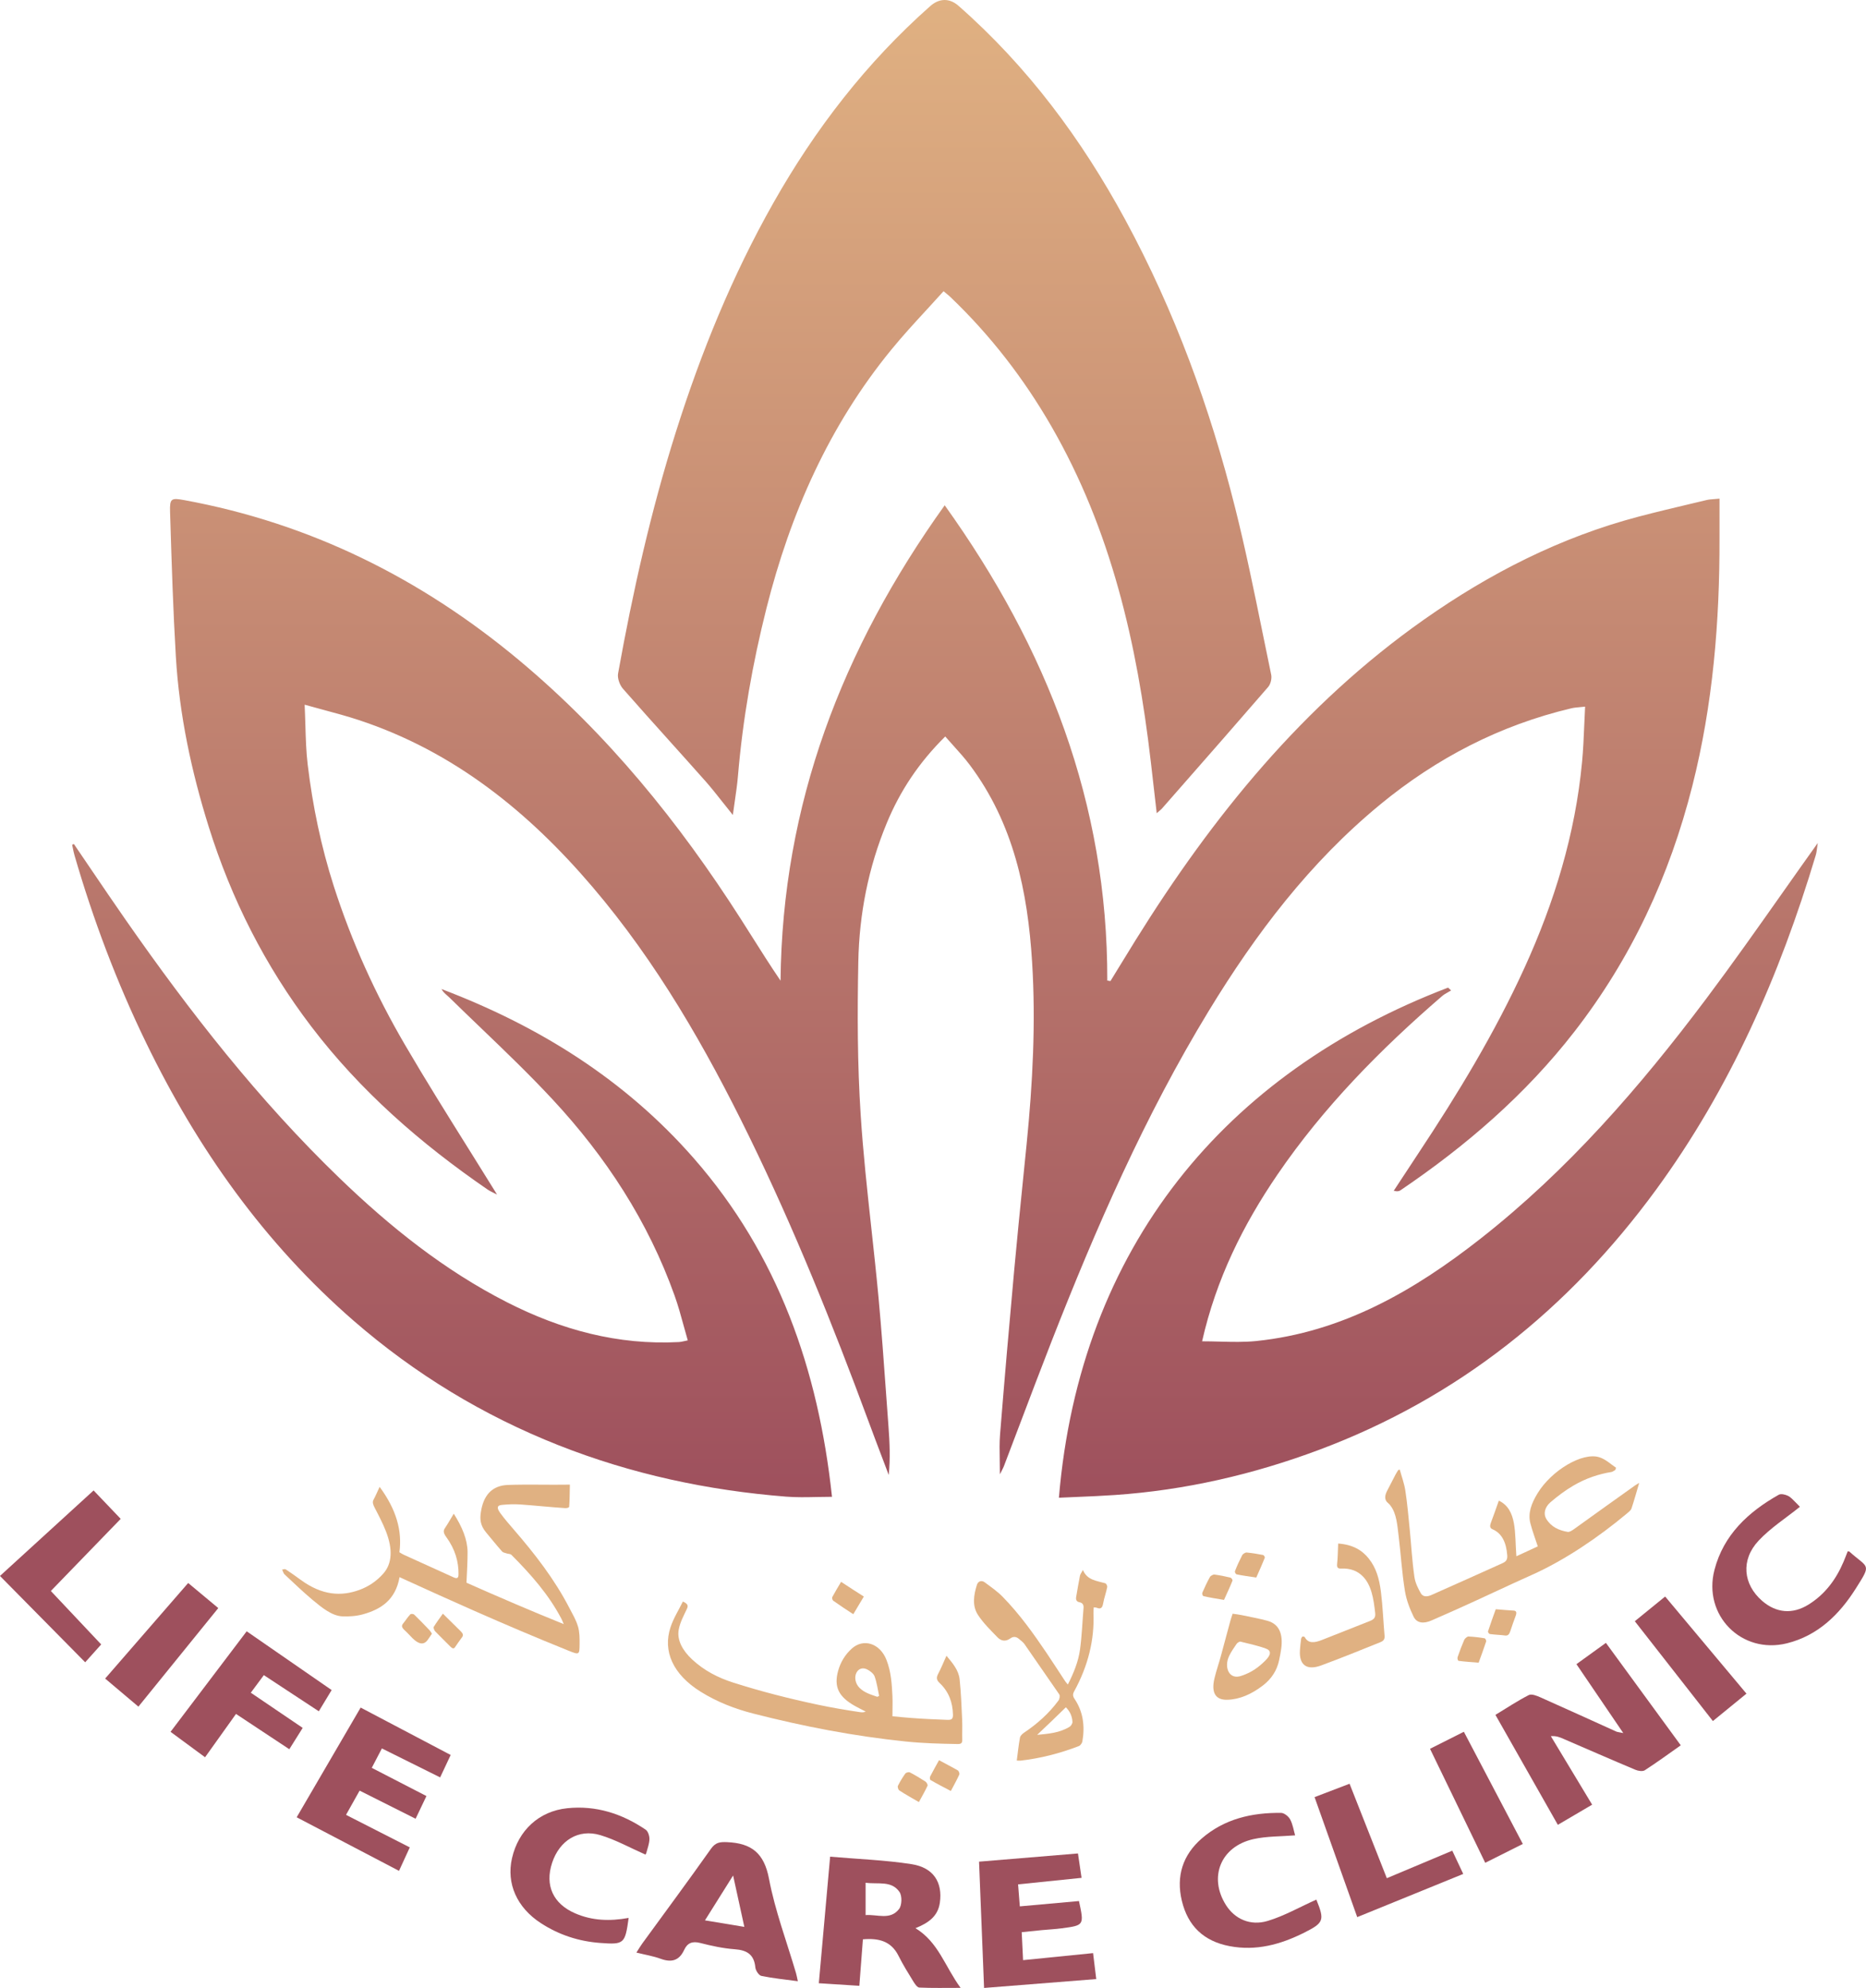 <svg xmlns="http://www.w3.org/2000/svg" width="122" height="130" viewBox="0 0 122 130" fill="none"><g clip-path="url(#clip0_734_202)"><path fill-rule="evenodd" clip-rule="evenodd" d="M47.289 52.51L47.289 52.51L47.289 52.51C46.877 51.988 46.49 51.497 46.077 51.03H46.074C45.304 50.16 44.527 49.295 43.75 48.431L43.75 48.43L43.749 48.429L43.749 48.429C42.737 47.303 41.725 46.176 40.727 45.037C40.514 44.792 40.355 44.35 40.41 44.042C41.368 38.715 42.549 33.442 44.182 28.27C45.829 23.056 47.874 18.022 50.568 13.261C53.3 8.433 56.649 4.091 60.815 0.403C61.409 -0.123 62.08 -0.136 62.668 0.38C67.188 4.353 70.715 9.098 73.57 14.37C76.802 20.339 79.114 26.668 80.76 33.234C81.44 35.941 81.998 38.681 82.556 41.42C82.74 42.32 82.923 43.221 83.111 44.12C83.163 44.369 83.076 44.735 82.913 44.924C80.996 47.143 79.063 49.347 77.129 51.552C76.744 51.991 76.359 52.43 75.974 52.869C75.934 52.914 75.887 52.955 75.809 53.021C75.762 53.062 75.703 53.113 75.627 53.18C75.489 51.967 75.365 50.896 75.242 49.826L75.239 49.806C74.348 42.108 72.648 34.652 68.726 27.855C66.929 24.741 64.752 21.928 62.156 19.441C62.084 19.37 62.006 19.305 61.89 19.209L61.89 19.209L61.889 19.209C61.834 19.162 61.769 19.109 61.691 19.043C61.329 19.447 60.963 19.844 60.599 20.241L60.598 20.241C59.805 21.103 59.016 21.96 58.28 22.861C54.205 27.841 51.673 33.582 50.111 39.78C49.203 43.383 48.561 47.034 48.248 50.742C48.203 51.281 48.125 51.818 48.04 52.403L48.04 52.403V52.403C47.998 52.687 47.956 52.983 47.914 53.295C47.696 53.026 47.49 52.764 47.29 52.51L47.29 52.51L47.289 52.51ZM102.743 46.317C98.071 47.422 93.925 49.573 90.225 52.619H90.227C85.636 56.398 82.105 61.056 79.037 66.094C74.859 72.956 71.658 80.288 68.738 87.751C68.029 89.566 67.339 91.388 66.649 93.211L66.648 93.212L66.648 93.212C66.31 94.104 65.972 94.997 65.632 95.888C65.606 95.955 65.573 96.02 65.516 96.131C65.479 96.202 65.434 96.291 65.374 96.411C65.374 96.073 65.368 95.76 65.363 95.463C65.352 94.866 65.342 94.336 65.384 93.809C65.672 90.228 65.981 86.648 66.308 83.07C66.488 81.095 66.687 79.122 66.886 77.149C66.966 76.361 67.046 75.574 67.124 74.786C67.516 70.844 67.725 66.897 67.481 62.936C67.194 58.294 66.271 53.846 63.403 50.021C63.084 49.594 62.726 49.197 62.348 48.777L62.348 48.777L62.348 48.777C62.169 48.579 61.986 48.376 61.8 48.162C60.069 49.875 58.843 51.731 57.977 53.826C56.774 56.728 56.176 59.777 56.117 62.895C56.052 66.232 56.055 69.582 56.272 72.91C56.431 75.385 56.7 77.852 56.969 80.32C57.133 81.825 57.297 83.33 57.437 84.837C57.634 86.969 57.788 89.106 57.941 91.242L57.941 91.243L57.941 91.244L57.941 91.246C57.99 91.927 58.039 92.609 58.09 93.291C58.167 94.331 58.214 95.372 58.105 96.452C57.972 96.099 57.838 95.745 57.704 95.392L57.703 95.39C57.392 94.571 57.081 93.752 56.778 92.931C54.444 86.621 51.939 80.381 48.986 74.334C46.151 68.527 42.943 62.933 38.734 57.995C34.556 53.091 29.664 49.13 23.434 47.08C22.697 46.837 21.945 46.635 21.14 46.418L21.14 46.418C20.747 46.312 20.341 46.203 19.917 46.083C19.939 46.553 19.953 47.002 19.966 47.435C19.993 48.338 20.018 49.178 20.118 50.008C20.443 52.708 20.993 55.36 21.827 57.961C22.992 61.591 24.558 65.039 26.473 68.318C27.809 70.607 29.216 72.856 30.63 75.118L30.63 75.118L30.631 75.118L30.632 75.12C31.254 76.115 31.877 77.112 32.497 78.116C32.433 78.082 32.367 78.05 32.3 78.018C32.15 77.945 31.997 77.87 31.858 77.774C27.505 74.783 23.567 71.351 20.348 67.122C17.335 63.165 15.132 58.806 13.649 54.073C12.513 50.449 11.725 46.746 11.498 42.948C11.32 39.944 11.226 36.934 11.133 33.925L11.119 33.477C11.091 32.589 11.196 32.55 12.044 32.704C20.274 34.215 27.509 37.815 33.911 43.152C39.706 47.985 44.394 53.772 48.441 60.107C48.68 60.48 48.916 60.854 49.153 61.23L49.153 61.23C49.759 62.19 50.37 63.157 51.032 64.13C51.146 52.625 55.037 42.441 61.765 33.042C68.455 42.383 72.424 52.551 72.395 64.122L72.602 64.156C72.786 63.855 72.97 63.555 73.154 63.254L73.154 63.253L73.155 63.253C73.514 62.666 73.873 62.078 74.237 61.493C79.281 53.386 85.211 46.074 93.092 40.524C97.398 37.491 102.031 35.128 107.146 33.781C108.31 33.475 109.482 33.197 110.653 32.919L110.654 32.919L110.654 32.919C110.965 32.845 111.277 32.771 111.588 32.697C111.726 32.664 111.87 32.653 112.062 32.639C112.166 32.631 112.283 32.622 112.422 32.608L112.422 32.987L112.422 33.51V33.516V33.522C112.421 34.09 112.421 34.637 112.422 35.184C112.437 40.654 111.993 46.07 110.646 51.393C109.159 57.275 106.661 62.665 102.934 67.466C99.742 71.579 95.854 74.933 91.561 77.84C91.466 77.904 91.343 77.929 91.124 77.869L91.468 77.345C91.888 76.705 92.308 76.066 92.73 75.427C95.311 71.532 97.732 67.545 99.673 63.286C101.629 58.995 102.994 54.536 103.437 49.823C103.511 49.033 103.545 48.24 103.58 47.412V47.412C103.596 47.02 103.613 46.621 103.635 46.211C103.506 46.226 103.389 46.236 103.281 46.245C103.08 46.263 102.909 46.278 102.743 46.317ZM111.537 65.334C107.21 71.101 102.499 76.524 96.797 81.001C92.45 84.415 87.761 87.119 82.125 87.696C81.347 87.775 80.558 87.754 79.749 87.733L79.748 87.733C79.368 87.723 78.984 87.713 78.594 87.713C79.514 83.645 81.269 80.11 83.523 76.808C86.536 72.394 90.251 68.621 94.281 65.142C94.398 65.04 94.536 64.962 94.674 64.885C94.741 64.847 94.809 64.809 94.874 64.768C94.841 64.737 94.808 64.706 94.775 64.675C94.743 64.645 94.71 64.614 94.678 64.584C80.112 70.147 70.604 81.569 69.232 97.943C69.625 97.924 70.01 97.908 70.391 97.892C71.239 97.857 72.061 97.822 72.883 97.765C77.482 97.451 81.935 96.423 86.242 94.811C95.32 91.414 102.56 85.605 108.261 77.819C113.119 71.18 116.364 63.768 118.714 55.93C118.756 55.79 118.776 55.642 118.8 55.458C118.812 55.359 118.826 55.25 118.846 55.127C118.063 56.224 117.296 57.311 116.537 58.388L116.537 58.388C114.869 60.754 113.237 63.069 111.537 65.335V65.334ZM29.239 65.102C29.1 64.98 28.96 64.856 28.866 64.679H28.869C35.231 67.094 40.861 70.601 45.361 75.746C50.873 82.049 53.505 89.553 54.396 97.882C54.068 97.882 53.743 97.888 53.421 97.895C52.736 97.91 52.064 97.924 51.397 97.871C46.278 97.466 41.302 96.401 36.516 94.509C31.591 92.562 27.137 89.855 23.137 86.382C17.287 81.3 12.916 75.125 9.552 68.189C7.636 64.239 6.092 60.148 4.871 55.932C4.825 55.774 4.793 55.613 4.76 55.452C4.746 55.381 4.732 55.309 4.716 55.239L4.833 55.197C5.198 55.732 5.561 56.268 5.924 56.804C6.686 57.927 7.447 59.05 8.223 60.163C12.413 66.177 16.913 71.94 22.198 77.041C25.49 80.219 29.044 83.069 33.15 85.161C36.683 86.961 40.398 87.975 44.395 87.762C44.49 87.757 44.584 87.736 44.715 87.707C44.786 87.691 44.868 87.672 44.967 87.653C44.876 87.339 44.79 87.026 44.705 86.717C44.519 86.038 44.337 85.373 44.105 84.725C42.376 79.877 39.613 75.645 36.132 71.9C34.625 70.278 33.025 68.742 31.425 67.206C30.743 66.552 30.062 65.898 29.388 65.237C29.34 65.19 29.29 65.146 29.239 65.102Z" fill="url(#paint0_linear_734_202)"></path><path d="M106.131 113.333C105.059 111.756 104.087 110.327 103.068 108.826C103.71 108.363 104.317 107.923 104.995 107.434C106.623 109.662 108.225 111.856 109.889 114.133C109.075 114.705 108.322 115.258 107.538 115.764C107.394 115.856 107.101 115.81 106.918 115.731C105.343 115.069 103.779 114.385 102.212 113.707C101.985 113.609 101.76 113.508 101.395 113.535C102.275 114.997 103.155 116.457 104.095 118.015C103.363 118.445 102.65 118.863 101.852 119.333C100.495 116.94 99.155 114.58 97.772 112.142C98.522 111.687 99.215 111.225 99.951 110.848C100.134 110.754 100.478 110.891 100.716 110.997C102.37 111.731 104.014 112.486 105.663 113.23C105.749 113.268 105.85 113.273 106.134 113.333H106.131Z" fill="#9E505D"></path><path d="M59.852 126.092C61.36 127.006 61.777 128.598 62.805 129.994C61.797 129.994 60.951 130.014 60.108 129.975C59.967 129.969 59.807 129.729 59.708 129.566C59.375 129.023 59.034 128.48 58.751 127.909C58.263 126.926 57.443 126.733 56.417 126.82C56.34 127.821 56.267 128.779 56.184 129.86C55.319 129.805 54.474 129.752 53.535 129.692C53.783 126.916 54.024 124.213 54.274 121.416C56.111 121.575 57.871 121.636 59.599 121.905C61.035 122.127 61.636 123.098 61.449 124.423C61.32 125.333 60.681 125.756 59.852 126.093V126.092ZM56.593 125.235C57.352 125.176 58.202 125.589 58.781 124.839C58.971 124.592 58.987 123.982 58.81 123.724C58.289 122.963 57.423 123.233 56.593 123.121V125.235Z" fill="#9E505D"></path><path d="M52.161 129.56C51.321 129.446 50.54 129.371 49.777 129.212C49.61 129.176 49.404 128.857 49.384 128.653C49.301 127.805 48.831 127.526 48.03 127.468C47.273 127.413 46.517 127.247 45.778 127.058C45.263 126.926 44.939 127.058 44.728 127.518C44.401 128.225 43.891 128.348 43.187 128.09C42.715 127.917 42.207 127.836 41.609 127.687C41.761 127.451 41.865 127.268 41.989 127.098C43.489 125.037 45.007 122.988 46.479 120.906C46.779 120.481 47.057 120.446 47.543 120.466C49.137 120.534 49.961 121.184 50.278 122.863C50.675 124.955 51.44 126.977 52.044 129.031C52.086 129.172 52.109 129.317 52.162 129.557L52.161 129.56ZM47.931 122.646C47.255 123.725 46.701 124.607 46.091 125.58C47.012 125.733 47.794 125.862 48.665 126.006C48.42 124.885 48.199 123.874 47.931 122.646Z" fill="#9E505D"></path><path d="M24.969 114.336C24.745 114.763 24.549 115.141 24.306 115.606C25.507 116.225 26.672 116.828 27.881 117.451C27.644 117.946 27.43 118.395 27.172 118.935C25.942 118.319 24.766 117.727 23.512 117.096C23.23 117.599 22.953 118.095 22.623 118.681C24.021 119.394 25.372 120.084 26.792 120.808C26.574 121.282 26.369 121.733 26.088 122.343C23.84 121.167 21.648 120.018 19.397 118.839C20.829 116.382 22.198 114.035 23.58 111.665C25.548 112.702 27.474 113.716 29.466 114.765C29.245 115.236 29.034 115.687 28.777 116.231C27.502 115.596 26.28 114.989 24.969 114.337V114.336Z" fill="#9E505D"></path><path d="M70.544 124.317C70.885 125.902 70.886 125.906 69.41 126.101C68.981 126.158 68.547 126.178 68.114 126.219C67.711 126.258 67.308 126.3 66.8 126.353C66.829 126.949 66.857 127.518 66.889 128.182C68.427 128.027 69.888 127.882 71.466 127.722C71.532 128.261 71.593 128.77 71.673 129.419C69.221 129.613 66.843 129.801 64.339 130C64.229 127.196 64.12 124.486 64.011 121.741C66.201 121.56 68.3 121.386 70.478 121.205C70.547 121.678 70.621 122.173 70.713 122.8C69.309 122.945 67.961 123.083 66.563 123.227C66.603 123.727 66.636 124.149 66.676 124.665C67.987 124.547 69.247 124.434 70.544 124.317Z" fill="#9E505D"></path><path d="M117.679 98.536C116.759 99.277 115.758 99.915 114.973 100.756C113.802 102.01 113.964 103.604 115.206 104.684C116.128 105.486 117.196 105.579 118.24 104.931C119.32 104.26 120.039 103.289 120.53 102.135C120.628 101.904 120.715 101.671 120.804 101.447C120.862 101.455 120.896 101.449 120.911 101.464C122.161 102.582 122.379 102.224 121.332 103.881C120.26 105.582 118.851 106.96 116.83 107.463C113.869 108.199 111.324 105.632 112.091 102.667C112.684 100.374 114.299 98.874 116.295 97.748C116.44 97.665 116.721 97.731 116.897 97.817C117.097 97.914 117.25 98.105 117.417 98.265C117.544 98.386 117.659 98.518 117.679 98.538V98.536Z" fill="#9E505D"></path><path d="M15.429 112.082C14.744 113.043 14.094 113.951 13.407 114.914C12.649 114.355 11.936 113.831 11.15 113.251C12.829 111.033 14.48 108.854 16.128 106.677C17.999 107.972 19.817 109.23 21.683 110.52C21.416 110.961 21.157 111.391 20.844 111.908C19.639 111.115 18.48 110.352 17.25 109.544C16.982 109.906 16.72 110.259 16.398 110.693C17.551 111.475 18.638 112.213 19.79 112.994C19.503 113.451 19.227 113.892 18.916 114.389C17.752 113.618 16.63 112.875 15.431 112.082H15.429Z" fill="#9E505D"></path><path d="M41.102 125.42C40.868 127.118 40.807 127.172 39.243 127.057C37.843 126.954 36.546 126.532 35.366 125.765C33.794 124.745 33.096 123.173 33.475 121.514C33.892 119.696 35.234 118.443 37.081 118.248C38.961 118.051 40.666 118.6 42.213 119.649C42.368 119.753 42.463 120.054 42.46 120.261C42.455 120.56 42.34 120.859 42.261 121.153C42.236 121.244 42.175 121.324 42.198 121.278C41.188 120.833 40.251 120.307 39.248 120.006C37.819 119.577 36.58 120.356 36.097 121.819C35.609 123.296 36.169 124.497 37.597 125.118C38.711 125.603 39.858 125.646 41.102 125.42Z" fill="#9E505D"></path><path d="M86.061 124.224C86.004 124.158 86.05 124.192 86.069 124.236C86.608 125.572 86.562 125.738 85.256 126.391C83.724 127.158 82.126 127.598 80.386 127.265C78.701 126.943 77.663 125.951 77.269 124.297C76.884 122.688 77.332 121.3 78.571 120.225C80.05 118.941 81.85 118.529 83.761 118.552C83.966 118.555 84.25 118.785 84.354 118.984C84.528 119.313 84.583 119.702 84.675 120.021C83.747 120.098 82.824 120.072 81.95 120.267C79.807 120.747 79.002 122.761 80.155 124.581C80.724 125.48 81.733 125.963 82.885 125.616C83.957 125.294 84.954 124.721 86.061 124.224Z" fill="#9E505D"></path><path d="M7.893 99.323C6.326 100.941 4.825 102.492 3.324 104.041C4.384 105.167 5.48 106.329 6.616 107.536C6.352 107.831 6.018 108.205 5.57 108.704C3.712 106.82 1.897 104.981 -0.002 103.058C2.039 101.193 4.043 99.363 6.119 97.466C6.708 98.084 7.278 98.681 7.892 99.325L7.893 99.323Z" fill="#9E505D"></path><path d="M90.673 122.822C92.125 122.212 93.506 121.63 94.951 121.023C95.165 121.478 95.378 121.931 95.667 122.544C93.371 123.48 91.102 124.403 88.736 125.368C87.792 122.712 86.884 120.156 85.947 117.521C86.708 117.23 87.435 116.952 88.235 116.646C89.043 118.693 89.834 120.699 90.671 122.822H90.673Z" fill="#9E505D"></path><path d="M9.051 111.606C8.29 110.963 7.616 110.394 6.875 109.768C8.695 107.671 10.478 105.619 12.303 103.518C12.956 104.063 13.574 104.578 14.271 105.159C12.548 107.287 10.84 109.394 9.049 111.604L9.051 111.606Z" fill="#9E505D"></path><path d="M108.868 104.403C110.654 106.537 112.385 108.604 114.185 110.754C113.449 111.356 112.75 111.926 111.989 112.547C110.292 110.376 108.619 108.237 106.884 106.018C107.546 105.48 108.182 104.961 108.868 104.403Z" fill="#9E505D"></path><path d="M93.494 114.362C94.268 113.972 94.946 113.63 95.708 113.247C96.994 115.694 98.264 118.112 99.562 120.583C98.712 121.009 97.947 121.392 97.105 121.816C95.892 119.31 94.71 116.869 93.496 114.362H93.494Z" fill="#9E505D"></path><path d="M37.782 106.345C37.669 105.948 37.428 105.54 37.222 105.143C36.254 103.274 34.969 101.615 33.566 99.995C33.273 99.658 32.98 99.317 32.718 98.958C32.466 98.616 32.489 98.446 32.798 98.414C33.198 98.374 33.615 98.354 34.044 98.385C34.999 98.454 35.97 98.557 36.936 98.621C37.043 98.629 37.209 98.601 37.213 98.529C37.249 98.093 37.245 97.639 37.259 97.086C35.855 97.109 34.51 97.061 33.216 97.106C32.135 97.142 31.596 97.822 31.438 98.894C31.375 99.317 31.382 99.738 31.786 100.218C32.132 100.63 32.468 101.052 32.825 101.455C32.893 101.532 33.029 101.55 33.132 101.586C33.236 101.621 33.368 101.609 33.437 101.678C34.703 102.949 35.884 104.284 36.712 105.873C36.761 105.968 36.796 106.066 36.858 106.208C34.703 105.336 32.629 104.445 30.499 103.5C30.527 102.817 30.574 102.147 30.57 101.492C30.564 100.681 30.22 99.856 29.667 98.986C29.466 99.319 29.288 99.639 29.087 99.935C28.975 100.098 28.988 100.253 29.167 100.498C29.759 101.308 29.989 102.129 29.978 102.952C29.975 103.207 29.886 103.254 29.634 103.139C28.538 102.638 27.451 102.153 26.379 101.662C26.301 101.627 26.225 101.572 26.114 101.508C26.303 100.107 25.916 98.719 24.82 97.231C24.676 97.538 24.561 97.817 24.422 98.072C24.334 98.23 24.388 98.388 24.498 98.6C24.762 99.107 25.033 99.626 25.237 100.15C25.683 101.305 25.645 102.242 25.061 102.903C24.627 103.394 24.104 103.748 23.502 103.969C22.316 104.403 21.064 104.343 19.652 103.307C19.33 103.07 19.006 102.839 18.684 102.63C18.612 102.584 18.526 102.636 18.448 102.643C18.497 102.747 18.531 102.886 18.597 102.948C19.201 103.512 19.806 104.097 20.438 104.626C21.053 105.139 21.705 105.666 22.37 105.699C22.845 105.722 23.322 105.682 23.751 105.561C24.894 105.239 25.857 104.638 26.123 103.136C26.24 103.19 26.352 103.241 26.465 103.293C27.96 103.977 29.484 104.666 31.028 105.347C33.035 106.232 35.078 107.103 37.143 107.934C37.874 108.228 37.889 108.232 37.894 107.509C37.897 107.135 37.899 106.739 37.787 106.348L37.782 106.345Z" fill="#E0B182"></path><path d="M62.906 112.463C62.864 111.58 62.835 110.695 62.74 109.816C62.676 109.221 62.289 108.765 61.88 108.276C61.685 108.708 61.531 109.095 61.337 109.46C61.213 109.695 61.219 109.857 61.428 110.054C62.033 110.623 62.286 111.324 62.306 112.13C62.312 112.408 62.211 112.478 61.949 112.469C61.156 112.439 60.359 112.406 59.559 112.343C59.168 112.313 58.775 112.278 58.347 112.232C58.347 111.764 58.369 111.334 58.347 110.903C58.308 110.112 58.262 109.322 57.956 108.543C57.535 107.466 56.457 107.116 55.69 107.808C55.257 108.199 54.956 108.69 54.797 109.264C54.508 110.305 54.827 110.966 55.908 111.567C56.137 111.695 56.37 111.808 56.6 111.926C56.471 111.985 56.347 111.982 56.222 111.963C55.303 111.827 54.38 111.67 53.453 111.474C51.615 111.083 49.767 110.616 47.923 110.026C46.982 109.725 46.056 109.267 45.244 108.511C44.625 107.932 44.255 107.251 44.373 106.583C44.461 106.086 44.702 105.658 44.906 105.219C45.001 105.015 44.995 104.886 44.646 104.731C44.377 105.285 44.039 105.807 43.84 106.408C43.32 107.974 43.996 109.492 45.796 110.62C46.911 111.317 48.086 111.758 49.243 112.055C52.538 112.9 55.838 113.534 59.206 113.883C60.328 114 61.486 114.031 62.611 114.049C62.838 114.052 62.921 113.991 62.913 113.761C62.901 113.328 62.927 112.894 62.906 112.463ZM57.36 110.962C56.951 110.816 56.523 110.707 56.186 110.365C55.919 110.095 55.845 109.676 55.995 109.385C56.133 109.12 56.388 109.031 56.675 109.161C56.871 109.25 57.115 109.442 57.181 109.624C57.331 110.037 57.385 110.472 57.478 110.899C57.438 110.92 57.4 110.942 57.36 110.963V110.962Z" fill="#E0B182"></path><path d="M106.919 97.126C105.605 98.055 104.271 99.02 102.911 99.995C102.781 100.089 102.609 100.195 102.503 100.178C101.927 100.081 101.413 99.853 101.093 99.32C100.901 99.001 100.992 98.563 101.366 98.242C101.842 97.833 102.35 97.455 102.853 97.159C103.704 96.658 104.546 96.391 105.358 96.259C105.436 96.247 105.527 96.171 105.613 96.126C105.628 96.076 105.642 96.029 105.657 95.98C105.3 95.742 104.983 95.428 104.567 95.296C103.463 94.945 101.445 96.151 100.532 97.644C100.11 98.333 99.889 98.966 100.056 99.612C100.191 100.132 100.375 100.615 100.541 101.124C100.108 101.325 99.633 101.546 99.142 101.771C99.021 100.287 99.213 98.71 97.994 98.133C97.818 98.627 97.661 99.093 97.482 99.56C97.388 99.802 97.41 99.932 97.585 100.006C98.195 100.267 98.483 100.872 98.544 101.71C98.564 101.991 98.474 102.115 98.218 102.23C96.698 102.915 95.154 103.61 93.589 104.303C93.264 104.448 93.016 104.412 92.888 104.181C92.71 103.859 92.531 103.515 92.474 103.116C92.318 102.017 92.273 101.066 92.172 100.049C92.087 99.192 92.011 98.328 91.884 97.492C91.811 97.004 91.643 96.566 91.518 96.104C91.485 96.112 91.453 96.119 91.423 96.126C91.361 96.225 91.295 96.323 91.242 96.425C91.056 96.779 90.877 97.135 90.691 97.49C90.508 97.842 90.527 98.107 90.746 98.284C90.808 98.333 90.86 98.392 90.907 98.455C91.317 98.989 91.357 99.753 91.447 100.48C91.59 101.633 91.651 102.782 91.853 104.032C91.951 104.642 92.172 105.199 92.418 105.713C92.628 106.153 93.079 106.201 93.62 105.957C94.158 105.715 94.695 105.484 95.227 105.247C96.902 104.498 98.554 103.704 100.161 102.986C102.332 102.015 104.538 100.503 106.347 98.992C106.461 98.898 106.625 98.77 106.665 98.653C106.847 98.11 106.994 97.566 107.172 96.974C107.051 97.047 106.985 97.081 106.922 97.126H106.919Z" fill="#E0B182"></path><path d="M72.254 103.534C71.708 103.373 71.079 103.34 70.802 102.667C70.705 102.85 70.627 102.945 70.609 103.04C70.517 103.503 70.44 103.968 70.36 104.431C70.328 104.615 70.386 104.741 70.574 104.776C70.776 104.816 70.86 104.938 70.842 105.156C70.765 106.064 70.736 106.971 70.61 107.88C70.506 108.639 70.212 109.379 69.818 110.156C69.743 110.066 69.689 110.014 69.647 109.951C69.238 109.337 68.843 108.71 68.424 108.092C67.564 106.819 66.664 105.555 65.557 104.423C65.209 104.067 64.786 103.774 64.378 103.472C64.183 103.328 63.95 103.391 63.873 103.633C63.662 104.299 63.548 105.004 63.939 105.604C64.29 106.144 64.764 106.601 65.209 107.063C65.436 107.299 65.727 107.382 66.055 107.143C66.262 106.991 66.452 107.032 66.619 107.175C66.745 107.284 66.889 107.382 66.981 107.515C67.743 108.624 68.502 109.707 69.255 110.802C69.312 110.885 69.279 111.101 69.206 111.201C68.58 112.049 67.808 112.736 66.954 113.307C66.842 113.382 66.707 113.512 66.687 113.626C66.596 114.12 66.546 114.615 66.477 115.129C66.596 115.133 66.659 115.144 66.721 115.136C68.002 114.988 69.281 114.67 70.546 114.179C70.638 114.144 70.748 113.982 70.767 113.877C70.943 112.86 70.805 111.943 70.287 111.147C70.19 111 70.089 110.863 70.222 110.618C71.147 108.932 71.564 107.222 71.49 105.477C71.486 105.366 71.501 105.253 71.509 105.11C71.605 105.123 71.661 105.119 71.704 105.138C71.95 105.239 72.069 105.169 72.122 104.865C72.185 104.508 72.318 104.15 72.389 103.791C72.407 103.702 72.331 103.555 72.252 103.532L72.254 103.534ZM69.933 112.92C69.269 113.324 68.567 113.374 67.808 113.451C68.468 112.83 69.063 112.258 69.687 111.646C69.936 111.894 70.103 112.213 70.117 112.61C70.12 112.704 70.023 112.866 69.933 112.92Z" fill="#E0B182"></path><path d="M89.507 101.94C89.049 101.356 88.422 101.004 87.49 100.938C87.468 101.426 87.468 101.84 87.422 102.268C87.396 102.511 87.47 102.586 87.697 102.575C88.287 102.549 88.75 102.727 89.101 103.084C89.661 103.652 89.806 104.527 89.911 105.489C89.94 105.765 89.845 105.893 89.572 106.001C88.526 106.416 87.475 106.83 86.42 107.247C85.937 107.437 85.533 107.485 85.308 107.063C85.287 107.023 85.21 107.012 85.155 107.024C85.129 107.031 85.073 107.126 85.067 107.175C85.035 107.42 85.007 107.666 84.991 107.908C84.925 108.88 85.434 109.259 86.381 108.909C87.675 108.431 88.96 107.911 90.236 107.396C90.466 107.302 90.543 107.196 90.523 106.963C90.44 106.011 90.404 105.035 90.286 104.1C90.174 103.205 89.963 102.521 89.507 101.943V101.94Z" fill="#E0B182"></path><path d="M82.881 105.995C82.334 105.84 81.749 105.742 81.177 105.618C80.996 105.578 80.805 105.561 80.59 105.527C80.53 105.714 80.478 105.856 80.44 105.997C80.239 106.725 80.047 107.441 79.845 108.207C79.709 108.728 79.52 109.248 79.399 109.767C79.181 110.701 79.477 111.175 80.241 111.155C81.049 111.133 81.829 110.79 82.573 110.218C83.137 109.785 83.49 109.227 83.628 108.572C83.683 108.314 83.735 108.053 83.769 107.799C83.891 106.865 83.644 106.213 82.881 105.995ZM82.744 108.575C82.307 109.018 81.828 109.366 81.207 109.573C80.348 109.909 80.006 109.02 80.366 108.28C80.497 108.012 80.674 107.753 80.851 107.498C80.9 107.426 81.044 107.339 81.101 107.353C81.665 107.494 82.243 107.613 82.775 107.811C83.131 107.945 83.097 108.219 82.746 108.573L82.744 108.575Z" fill="#E0B182"></path><path d="M54.478 104.678C54.898 104.978 55.327 105.258 55.788 105.56C56.028 105.161 56.248 104.793 56.478 104.405C55.954 104.073 55.482 103.767 54.991 103.443C54.781 103.802 54.588 104.115 54.413 104.442C54.386 104.492 54.425 104.643 54.478 104.679V104.678Z" fill="#E0B182"></path><path d="M98.943 105.322C98.583 105.303 98.226 105.268 97.793 105.234C97.617 105.731 97.441 106.202 97.289 106.675C97.269 106.736 97.352 106.848 97.418 106.857C97.744 106.903 98.085 106.909 98.408 106.952C98.584 106.975 98.673 106.882 98.744 106.67C98.854 106.34 98.965 106.01 99.09 105.682C99.188 105.426 99.133 105.331 98.943 105.32V105.322Z" fill="#E0B182"></path><path d="M62.618 115.77C62.236 115.549 61.837 115.35 61.394 115.106C61.185 115.488 60.991 115.827 60.813 116.173C60.782 116.233 60.795 116.379 60.833 116.4C61.267 116.653 61.71 116.883 62.167 117.121C62.371 116.733 62.561 116.397 62.72 116.044C62.751 115.978 62.687 115.808 62.618 115.768V115.77Z" fill="#E0B182"></path><path d="M28.086 106.61C27.755 106.265 27.425 105.917 27.083 105.589C27.023 105.531 26.864 105.524 26.82 105.574C26.646 105.759 26.508 105.985 26.347 106.182C26.237 106.319 26.272 106.442 26.458 106.61C26.636 106.771 26.798 106.959 26.971 107.13C27.384 107.541 27.713 107.581 27.957 107.248C28.052 107.118 28.14 106.982 28.241 106.831C28.183 106.748 28.143 106.669 28.086 106.61Z" fill="#E0B182"></path><path d="M80.856 102.954C81.254 103.038 81.665 103.092 82.136 103.161C82.335 102.708 82.525 102.294 82.689 101.88C82.714 101.817 82.637 101.698 82.57 101.685C82.222 101.616 81.864 101.56 81.501 101.524C81.429 101.517 81.257 101.619 81.219 101.693C81.041 102.037 80.882 102.386 80.744 102.738C80.716 102.807 80.788 102.94 80.857 102.954H80.856Z" fill="#E0B182"></path><path d="M80.578 103.371C80.603 103.306 80.51 103.182 80.434 103.164C80.098 103.081 79.751 103.013 79.397 102.966C79.324 102.955 79.147 103.049 79.108 103.121C78.922 103.46 78.757 103.806 78.609 104.155C78.58 104.224 78.629 104.365 78.688 104.379C79.106 104.475 79.537 104.544 80.026 104.625C80.228 104.176 80.418 103.776 80.578 103.372V103.371Z" fill="#E0B182"></path><path d="M60.505 116.503C60.177 116.291 59.839 116.087 59.49 115.905C59.416 115.866 59.238 115.914 59.189 115.981C59.007 116.235 58.844 116.504 58.705 116.784C58.671 116.851 58.728 117.037 58.797 117.083C59.197 117.345 59.612 117.578 60.078 117.845C60.276 117.48 60.476 117.136 60.644 116.774C60.67 116.718 60.581 116.552 60.505 116.503Z" fill="#E0B182"></path><path d="M97.059 107.133C96.715 107.075 96.364 107.034 96.001 107.017C95.933 107.014 95.772 107.147 95.734 107.234C95.572 107.607 95.429 107.986 95.3 108.363C95.272 108.446 95.312 108.604 95.365 108.61C95.783 108.665 96.211 108.692 96.675 108.728C96.847 108.248 97.017 107.8 97.162 107.351C97.184 107.277 97.12 107.144 97.057 107.133H97.059Z" fill="#E0B182"></path><path d="M30.117 106.669C29.746 106.31 29.378 105.943 28.955 105.524C28.739 105.83 28.535 106.101 28.354 106.394C28.328 106.437 28.388 106.612 28.448 106.675C28.77 107.014 29.109 107.333 29.435 107.667C29.573 107.808 29.667 107.837 29.746 107.721C29.9 107.495 30.056 107.273 30.217 107.054C30.308 106.931 30.266 106.813 30.116 106.669H30.117Z" fill="#E0B182"></path></g><defs><linearGradient id="paint0_linear_734_202" x1="61.781" y1="0.001" x2="61.781" y2="97.943" gradientUnits="userSpaceOnUse"><stop stop-color="#E0B182"></stop><stop offset="1" stop-color="#9E505D"></stop></linearGradient><clipPath id="clip0_734_202"><rect width="122" height="130" fill="white"></rect></clipPath></defs></svg>